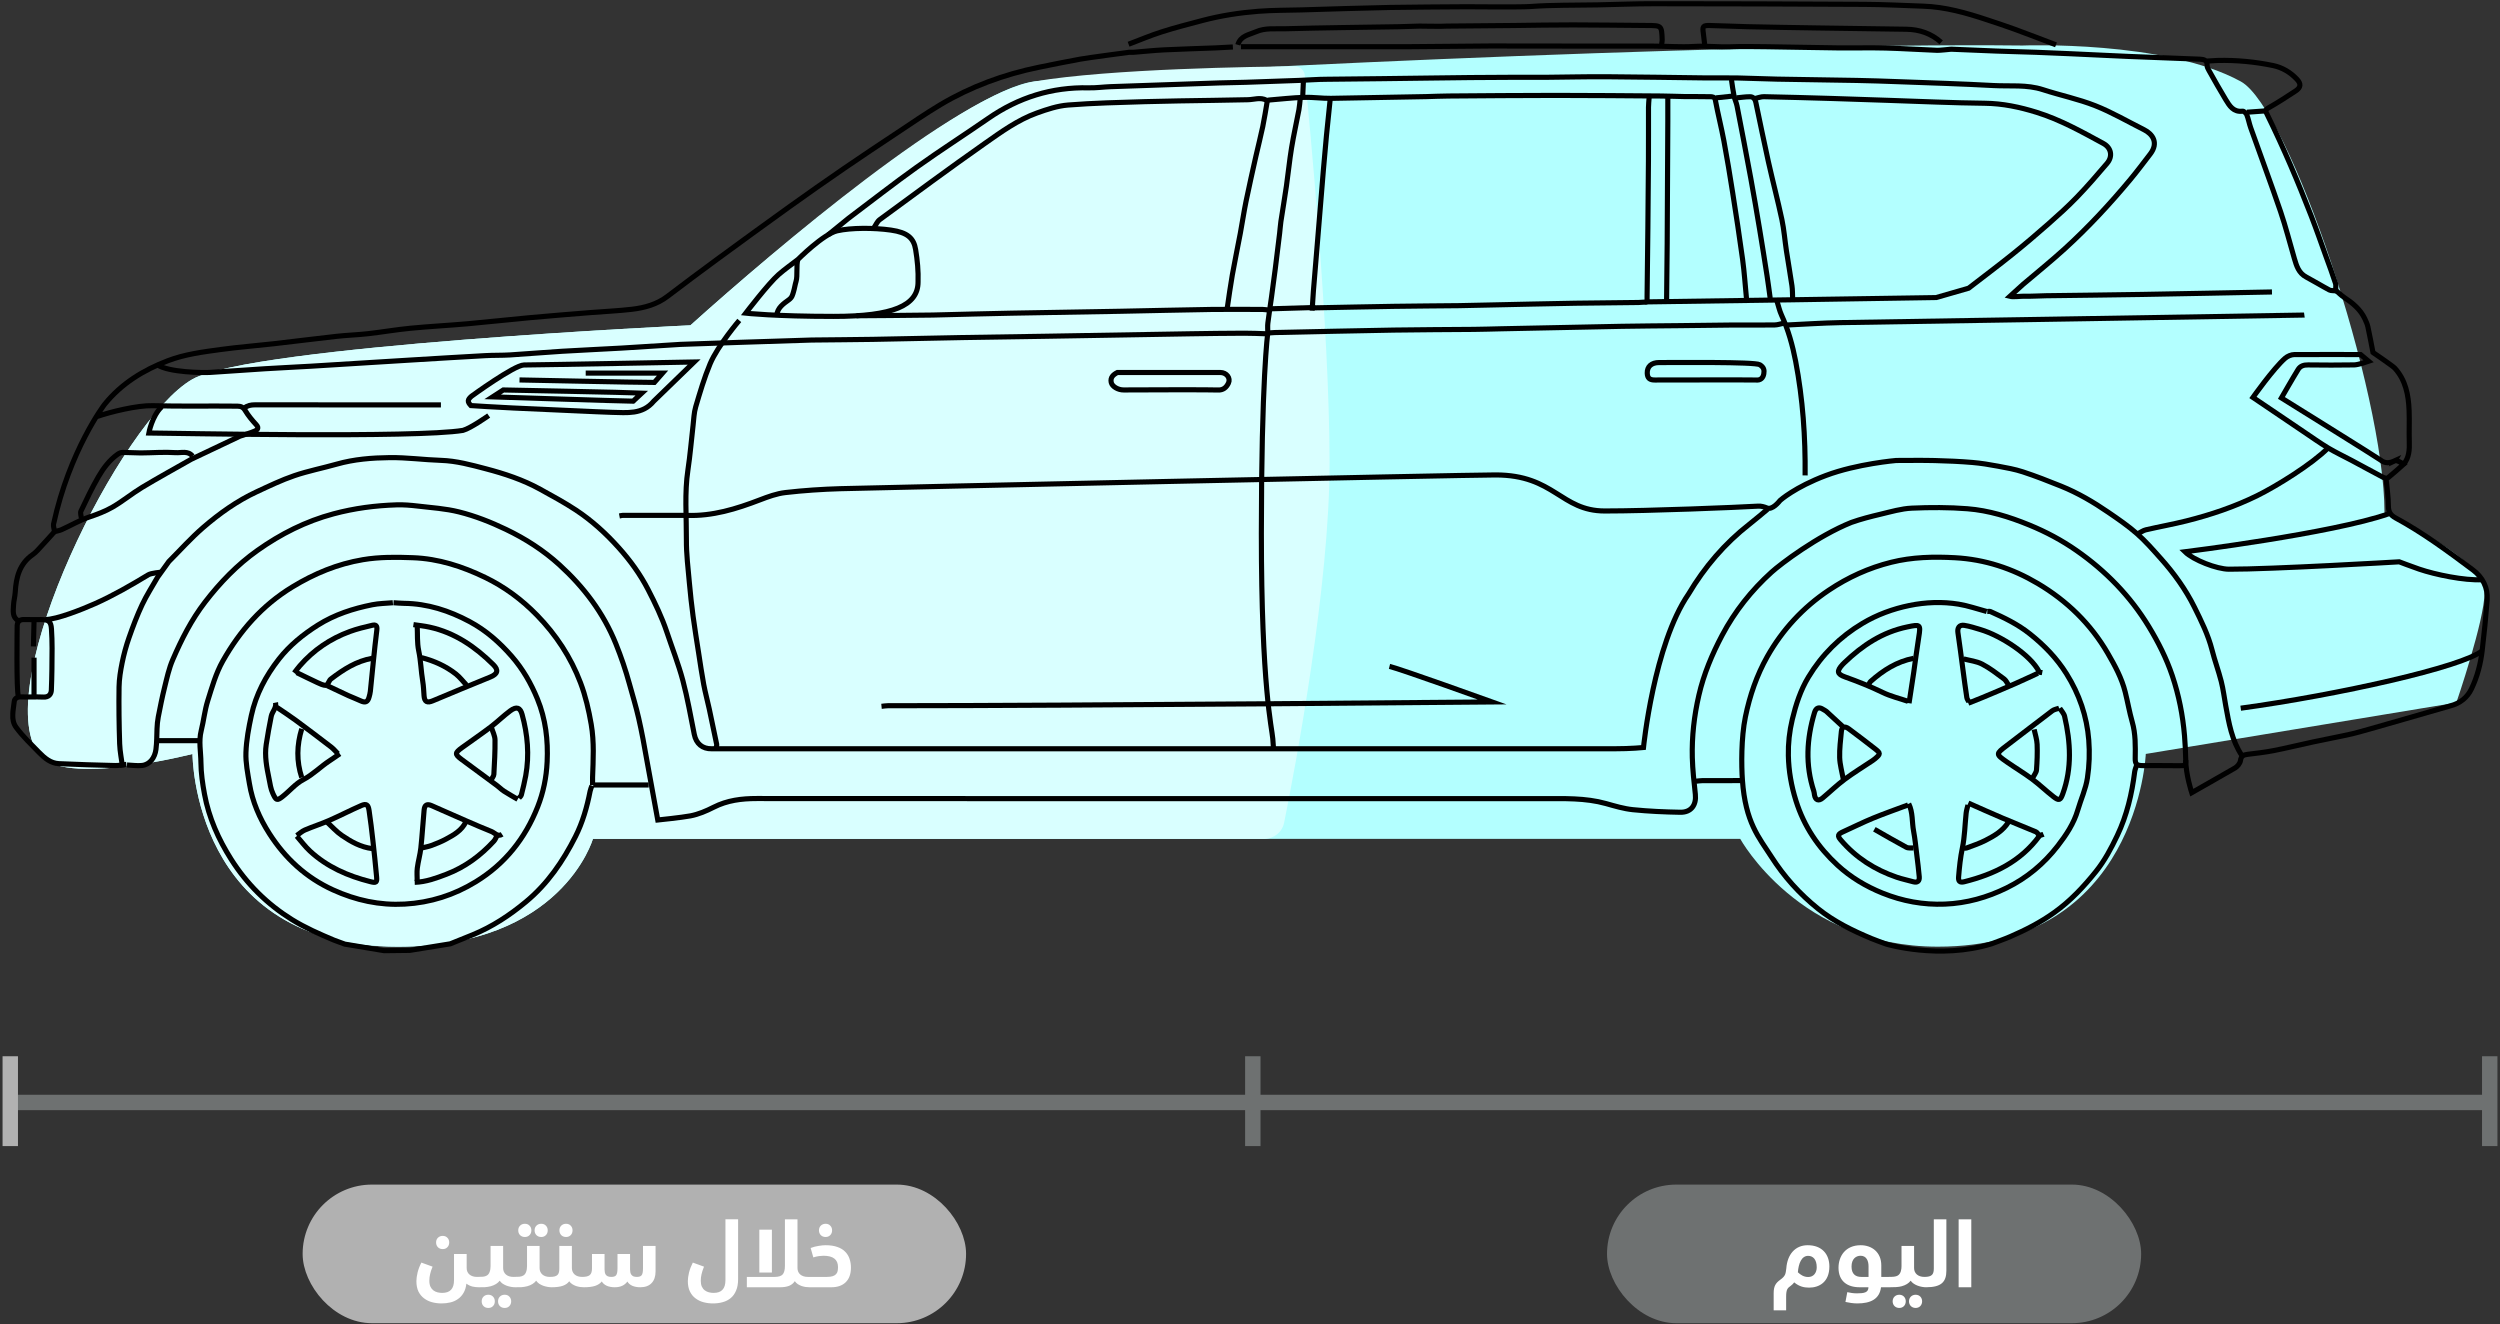 <svg width="487" height="258" viewBox="0 0 487 258" fill="none" xmlns="http://www.w3.org/2000/svg">
<rect x="0" y="0" width="487" height="258" fill="#333333" stroke="none"/>
<g clip-path="url(#clip0_1451_182160)">
<path d="M201.499 15.867C188.299 17.467 151.332 48.201 134.499 63.367C134.499 63.367 48.999 67.368 37.499 73.868C23.499 81.781 -2.001 133.412 7.499 146.868C12.12 153.412 37.499 146.868 37.499 146.868C37.499 146.868 37.499 184.412 77.499 184.412C109.499 184.412 115.499 163.412 115.499 163.412H338.999C338.999 163.412 350.499 184.412 377.499 184.412C416.499 184.412 417.999 146.868 417.999 146.868L478.499 136.867C478.499 136.867 483.999 120.867 483.999 115.367C483.999 109.867 471.499 103.367 464.499 99.867C464.499 76.367 445.999 21.065 436.499 15.867C421.743 7.794 393.999 8.867 393.999 8.867C335.166 8.201 214.699 14.267 201.499 15.867Z" fill="#B3FFFF"/>
<path d="M201.499 15.868C186.499 18.413 151.332 48.202 134.499 63.368C134.499 63.368 48.999 67.369 37.499 73.869C23.499 81.782 -2.001 133.413 7.499 146.869C12.12 153.413 37.499 146.869 37.499 146.869C37.499 146.869 37.499 184.413 77.499 184.413C109.499 184.413 115.499 163.413 115.499 163.413H246.263C248.15 163.413 249.777 162.103 250.149 160.253C252.299 149.575 259.038 114.155 259 90C258.959 63.695 255.071 23.544 254.18 14.684C254.077 13.664 253.236 12.916 252.211 12.925C244.802 12.984 216.217 13.372 201.499 15.868Z" fill="#D9FFFF"/>
<path d="M31.497 79.242C29.606 81.027 28.998 84.348 28.998 84.348C34.021 84.387 81.077 85.355 90.19 83.837C91.707 83.419 95.194 80.949 95.194 80.949" stroke="black" stroke-miterlimit="10"/>
<path d="M97.805 162.518C96.944 163.087 96.376 162.236 95.758 161.988C92.558 160.704 89.417 159.28 86.256 157.899C85.527 157.578 84.802 157.242 84.068 156.931C83.178 156.547 82.716 156.79 82.619 157.782C82.386 160.252 82.249 162.727 81.982 165.193C81.841 166.501 81.457 167.78 81.291 169.088C81.184 169.924 81.272 170.785 81.272 171.636" stroke="black" stroke-miterlimit="10"/>
<path d="M337.656 18.703C336.523 18.825 335.385 18.946 334.252 19.068" stroke="black" stroke-miterlimit="10"/>
<path d="M337.291 15.543C337.451 16.598 337.578 17.658 337.792 18.699C337.923 19.36 338.249 19.988 338.375 20.649C339.285 25.346 340.189 30.044 341.055 34.751C341.658 38.028 342.212 41.31 342.762 44.597C343.267 47.632 343.749 50.676 344.22 53.715C344.449 55.169 344.629 56.633 344.833 58.091" stroke="black" stroke-miterlimit="10"/>
<path d="M441.109 21.617C439.976 21.7 438.838 21.778 437.705 21.86" stroke="black" stroke-miterlimit="10"/>
<path d="M320.851 58.809C320.851 58.809 319.747 58.916 319.178 58.925C315.084 58.993 310.994 58.998 306.9 59.066C301.147 59.164 295.39 59.305 289.637 59.426C287.814 59.465 285.99 59.523 284.167 59.543C279.951 59.592 275.74 59.606 271.524 59.674C266.418 59.752 261.312 59.873 256.206 59.966C256.085 59.966 255.963 59.854 255.842 59.791" stroke="black" stroke-miterlimit="10"/>
<path d="M255.598 59.914C252.885 59.997 250.166 60.075 247.453 60.157" stroke="black" stroke-miterlimit="10"/>
<path d="M338.264 19.067C339.154 18.984 340.048 18.838 340.938 18.848C341.541 18.853 341.906 19.32 342.032 19.918C342.844 23.769 343.617 27.625 344.473 31.467C345.319 35.245 346.307 38.994 347.114 42.782C347.537 44.781 347.688 46.833 347.994 48.856C348.339 51.127 348.743 53.393 349.073 55.668C349.19 56.466 349.166 57.288 349.205 58.1" stroke="black" stroke-miterlimit="10"/>
<path d="M37.506 88.847C36.602 87.744 35.299 88.254 34.219 88.176C31.963 88.021 29.687 88.22 27.416 88.23C26.24 88.235 25.068 88.128 23.891 88.133C23.565 88.133 23.2 88.293 22.923 88.488C21.314 89.635 20.142 91.201 19.174 92.869C17.924 95.028 16.845 97.294 15.775 99.555C15.595 99.934 15.824 100.513 15.867 100.999" stroke="black" stroke-miterlimit="10"/>
<path d="M371.879 136.985C372.181 135.001 372.497 133.017 372.788 131.028C373.124 128.718 373.401 126.403 373.776 124.099C374.179 121.604 374.067 121.604 371.568 122.119C366.695 123.121 362.796 125.723 359.295 129.083C359.168 129.2 359.047 129.321 358.93 129.448C357.753 130.731 357.85 131.31 359.416 131.869C361.901 132.759 364.342 133.722 366.725 134.879C368.29 135.643 370.031 136.051 371.689 136.62" stroke="black" stroke-miterlimit="10"/>
<path d="M248.062 145.617C248.023 145.048 247.984 144.484 247.94 143.915C247.78 141.81 245.713 133.825 245.713 103.92C245.713 74.014 246.967 64.775 246.967 64.775C246.967 64.167 246.904 63.55 246.977 62.952C247.186 61.245 247.459 59.548 247.692 57.846C247.945 56.022 248.188 54.199 248.421 52.375C248.713 50.066 248.995 47.756 249.272 45.446C249.365 44.678 249.409 43.9 249.52 43.136C249.87 40.826 250.269 38.522 250.6 36.207C250.955 33.742 251.193 31.252 251.597 28.796C252.005 26.311 252.564 23.851 253.031 21.376C253.167 20.656 253.201 19.917 253.284 19.188" stroke="black" stroke-miterlimit="10"/>
<path d="M85.891 78.878C73.817 78.878 61.738 78.883 49.664 78.863C48.886 78.863 48.201 78.985 47.598 79.486" stroke="black" stroke-miterlimit="10"/>
<path d="M133.546 100.395C129.452 100.395 125.362 100.395 121.268 100.399C121.064 100.399 120.864 100.477 120.66 100.516" stroke="black" stroke-miterlimit="10"/>
<path d="M365.129 161.543C367.196 162.72 369.248 163.921 371.343 165.044C371.737 165.258 372.301 165.151 372.788 165.19" stroke="black" stroke-miterlimit="10"/>
<path d="M114.095 72.676C118.433 72.676 129.067 72.676 129.067 72.676L127.467 74.499C124.428 74.499 101.199 74.013 101.199 74.013" stroke="black" stroke-miterlimit="10"/>
<path d="M241.133 8.732C241.639 6.957 243.316 6.787 244.663 6.189C246.453 5.396 248.388 5.659 250.25 5.606C257.622 5.401 264.999 5.333 272.376 5.207C273.752 5.182 275.133 5.129 276.509 5.085C276.509 5.085 281.211 5.168 281.858 5.085C281.858 5.085 294.744 4.968 294.865 4.968C298.717 4.92 302.563 4.847 306.414 4.852C311.238 4.852 316.057 4.934 320.881 4.964C323.682 4.983 323.686 4.964 323.793 7.765C323.803 8.047 323.721 8.333 323.677 8.616" stroke="black" stroke-miterlimit="10"/>
<path d="M30.943 144.281H38.602" stroke="black" stroke-miterlimit="10"/>
<path d="M63.765 133.583C65.141 134.229 66.518 134.891 67.899 135.523C68.657 135.868 69.45 136.15 70.204 136.505C71.166 136.962 71.633 136.782 71.905 135.766C72.003 135.406 72.105 135.041 72.144 134.672C72.557 130.704 72.907 126.721 73.403 122.763C73.52 121.834 73.184 121.654 72.518 121.805C71.045 122.146 69.562 122.501 68.142 123.021C64.344 124.416 61.076 126.624 58.411 129.693C58.023 130.14 57.677 130.621 57.312 131.088" stroke="black" stroke-miterlimit="10"/>
<path d="M53.918 137.777C55.134 138.609 56.374 139.401 57.56 140.277C59.889 141.993 62.194 143.744 64.489 145.504C64.985 145.883 65.389 146.384 65.832 146.832" stroke="black" stroke-miterlimit="10"/>
<path d="M115.553 152.914H126.372" stroke="black" stroke-miterlimit="10"/>
<path d="M383.428 156.438C385.635 157.41 387.833 158.407 390.056 159.35C392.229 160.274 394.437 161.125 396.61 162.049C396.868 162.161 397.024 162.516 397.228 162.759" stroke="black" stroke-miterlimit="10"/>
<path d="M466.542 89.746C465.516 90.217 464.665 90.368 463.707 89.6C463.24 89.225 444.417 77.516 444.417 77.516C444.417 77.516 446.804 73.358 447.684 71.958C448.117 71.267 448.798 71.078 449.62 71.087C452.62 71.126 455.615 71.136 458.616 71.082C459.428 71.068 461.412 70.377 461.412 70.377L459.846 69.069C459.846 69.069 450.714 69.045 446.945 69.069C446.337 69.069 445.608 69.385 445.141 69.789C442.89 71.744 438.873 77.419 438.873 77.419C438.873 77.419 445.807 82.126 448.769 84.11C450.344 85.165 451.89 86.278 453.519 87.256C455.007 88.15 456.593 88.885 458.129 89.707C460.162 90.791 462.175 91.904 464.217 92.974C464.49 93.115 464.986 93.227 465.161 93.086C466.216 92.245 467.208 91.331 468.219 90.436C468.219 90.436 466.979 89.551 466.537 89.755L466.542 89.746Z" stroke="black" stroke-miterlimit="10"/>
<path d="M95.738 141.727C95.981 142.539 96.419 143.346 96.429 144.158C96.458 146.385 96.322 148.617 96.205 150.844C96.186 151.175 95.899 151.496 95.738 151.817" stroke="black" stroke-miterlimit="10"/>
<path d="M398.075 162.517C397.792 162.639 397.399 162.678 397.238 162.892C393.581 167.852 388.427 170.322 382.636 171.766C381.697 172 381.468 171.611 381.537 170.784C381.692 168.902 381.882 167.045 382.271 165.182C382.738 162.965 382.762 160.655 383.005 158.389C383.063 157.854 383.238 157.334 383.36 156.809" stroke="black" stroke-miterlimit="10"/>
<path d="M416.553 103.919C417.039 103.676 417.501 103.326 418.016 103.209C420.642 102.601 423.297 102.13 425.909 101.473C430.654 100.282 435.255 98.736 439.68 96.562C443.4 94.734 450.377 90.425 453.519 87.25" stroke="black" stroke-miterlimit="10"/>
<path d="M396.981 131.148C395.483 131.839 393.99 132.549 392.478 133.21C390.382 134.124 388.267 135.005 386.157 135.89C385.252 136.269 384.333 136.619 383.424 136.984" stroke="black" stroke-miterlimit="10"/>
<path d="M58.781 141.973C57.813 145.133 57.73 148.294 58.781 151.455" stroke="black" stroke-miterlimit="10"/>
<path d="M6.629 128.109V135.403" stroke="black" stroke-miterlimit="10"/>
<path d="M115.432 152.912C115.432 152.426 115.417 151.939 115.432 151.453C115.549 148.001 115.768 144.587 115.169 141.101C114.688 138.314 114.066 135.591 113.078 132.99C111.197 128.035 108.323 123.653 104.613 119.846C101.661 116.816 98.281 114.302 94.498 112.479C90.078 110.344 85.429 108.822 80.421 108.642C77.163 108.521 73.924 108.482 70.695 109.026C65.74 109.858 61.233 111.73 56.939 114.346C51.065 117.92 46.718 122.89 43.406 128.759C42.059 131.142 41.291 133.88 40.464 136.515C39.871 138.402 39.681 140.41 39.195 142.336C38.675 144.412 39.127 146.479 39.141 148.54C39.156 150.607 39.462 152.693 39.842 154.736C40.693 159.302 42.541 163.469 45.03 167.393C48.089 172.217 52.047 176.141 56.866 179.132C59.424 180.722 62.229 181.947 65.011 183.119C65.687 183.401 66.455 183.625 67.17 183.916L74.829 185.19C76.492 185.171 78.15 185.152 79.813 185.132L87.715 183.858C89.174 183.27 90.637 182.691 92.091 182.093C95.894 180.527 99.273 178.305 102.444 175.674C106.665 172.178 109.67 167.768 112.091 162.978C113.487 160.226 114.357 157.201 114.951 154.133C115.024 153.758 115.189 153.403 115.31 153.038" stroke="black" stroke-miterlimit="10"/>
<path d="M347.988 63.316C351.475 63.156 354.956 62.913 358.443 62.849C364.317 62.742 448.563 61.415 448.889 61.371" stroke="black" stroke-miterlimit="10"/>
<path d="M396.252 142.094C396.456 143.066 396.792 144.034 396.831 145.011C396.899 146.67 396.831 148.337 396.709 149.991C396.67 150.492 396.257 150.963 396.014 151.45" stroke="black" stroke-miterlimit="10"/>
<path d="M6.629 121.062C6.59 122.682 6.547 124.306 6.508 125.925" stroke="black" stroke-miterlimit="10"/>
<path d="M391.267 160.086C390.202 161.841 388.495 162.824 386.759 163.713C385.597 164.307 384.343 164.72 383.117 165.182C382.903 165.265 382.636 165.192 382.393 165.192" stroke="black" stroke-miterlimit="10"/>
<path d="M57.809 162.88C58.66 163.853 59.434 164.908 60.377 165.783C63.727 168.881 67.783 170.651 72.154 171.75C73.297 172.036 73.463 171.92 73.36 170.782C73.146 168.428 72.898 166.08 72.636 163.731C72.417 161.781 72.189 159.836 71.897 157.896C71.722 156.719 71.376 156.486 70.336 156.938C68.245 157.852 66.212 158.907 64.121 159.826C62.57 160.507 60.951 161.018 59.395 161.684C58.816 161.932 58.335 162.394 57.805 162.759" stroke="black" stroke-miterlimit="10"/>
<path d="M342.032 74.025C342.97 74.132 343.457 73.607 343.593 72.799C343.709 72.099 343.612 71.545 342.8 71.044C341.852 70.456 326.272 70.64 323.194 70.626C321.696 70.621 320.845 71.418 320.884 72.683C320.913 73.66 321.356 74.03 322.343 74.025C322.343 74.025 341.716 73.986 342.037 74.025H342.032Z" stroke="black" stroke-miterlimit="10"/>
<path d="M123.334 78.148L125.036 76.568C122.726 76.446 98.048 75.965 98.048 75.965L95.967 77.312C95.967 77.312 120.251 78.109 123.334 78.148Z" stroke="black" stroke-miterlimit="10"/>
<path d="M90.754 160.086C89.952 161.783 88.401 162.644 86.854 163.475C85.965 163.957 85.011 164.336 84.063 164.691C83.441 164.924 82.77 165.026 82.123 165.192" stroke="black" stroke-miterlimit="10"/>
<path d="M372.788 128.234C369.525 128.862 366.841 130.573 364.405 132.737C364.235 132.888 364.157 133.136 364.035 133.34" stroke="black" stroke-miterlimit="10"/>
<path d="M253.897 15.906C253.858 16.84 253.814 17.769 253.775 18.702" stroke="black" stroke-miterlimit="10"/>
<path d="M371.694 156.802C369.423 157.653 367.133 158.45 364.891 159.369C362.912 160.181 361.001 161.144 359.046 162.024C358.02 162.486 357.884 162.802 358.565 163.605C361.517 167.072 365.217 169.435 369.506 170.894C370.537 171.244 371.611 171.458 372.662 171.759C373.547 172.012 373.941 171.633 373.868 170.782C373.741 169.362 373.566 167.942 373.391 166.527C373.202 164.986 373.056 163.434 372.769 161.912C372.428 160.133 372.652 158.251 371.816 156.559" stroke="black" stroke-miterlimit="10"/>
<path d="M382.514 128.355C383.729 128.681 385.047 128.808 386.136 129.377C387.653 130.164 389.02 131.244 390.401 132.265C390.78 132.542 390.984 133.058 391.266 133.461" stroke="black" stroke-miterlimit="10"/>
<path d="M72.519 128.234C69.446 128.769 66.917 130.403 64.496 132.246C64.403 132.314 64.316 132.397 64.253 132.489C64.005 132.849 63.757 133.525 63.523 133.52C62.949 133.506 62.366 133.219 61.821 132.966C60.474 132.343 59.142 131.677 57.805 131.03" stroke="black" stroke-miterlimit="10"/>
<path d="M3.59 135.648C3.152 134.734 3.347 121.79 3.347 121.79C3.444 120.905 3.988 120.657 4.805 120.686C5.899 120.725 6.994 120.696 8.088 120.696C9.473 120.696 9.935 121.099 10.023 122.519C10.101 123.774 10.149 125.033 10.145 126.288C10.13 129.001 10.12 131.719 10.004 134.433C9.969 135.245 9.483 135.843 8.452 135.789C6.998 135.716 5.535 135.814 4.076 135.75C3.361 135.721 2.831 136.096 2.778 136.626C2.598 138.333 2.053 140.209 3.147 141.693C4.45 143.458 6.065 144.999 7.611 146.58C8.676 147.669 9.872 148.69 11.492 148.763C15.139 148.933 18.785 149.04 22.433 149.128C23.157 149.147 23.891 148.982 24.621 148.899" stroke="black" stroke-miterlimit="10"/>
<path d="M90.876 133.458C90.185 132.729 89.578 131.902 88.795 131.29C86.816 129.743 84.554 128.737 82.123 128.109" stroke="black" stroke-miterlimit="10"/>
<path d="M339.236 152.06C336.722 152.06 334.213 152.055 331.699 152.065C331.251 152.065 330.809 152.142 330.361 152.181" stroke="black" stroke-miterlimit="10"/>
<path d="M63.766 160.203C64.699 161.054 65.545 162.027 66.581 162.732C68.38 163.962 70.287 165.041 72.518 165.309" stroke="black" stroke-miterlimit="10"/>
<path d="M400.506 8.731C397.831 7.72 395.167 6.684 392.478 5.702C390.708 5.055 388.918 4.467 387.129 3.874C383.054 2.517 378.94 1.34 374.607 1.199C370.8 1.073 366.987 0.869 363.18 0.849C349.526 0.771 335.866 0.732 322.212 0.723C318.526 0.723 314.835 0.878 311.149 0.951C306.773 1.039 302.382 0.951 298.025 1.277C296.206 1.413 285.902 1.311 285.62 1.316C280.675 1.365 275.734 1.36 270.789 1.452C265.032 1.564 259.279 1.763 253.527 1.929C250.731 2.006 247.925 1.982 245.138 2.196C241.448 2.483 237.786 3.052 234.197 4C231.557 4.7 228.902 5.376 226.3 6.208C224.117 6.903 221.997 7.803 219.848 8.615" stroke="black" stroke-miterlimit="10"/>
<path d="M31.4 111.457C31.4 111.457 29.435 111.637 28.891 111.968C25.501 114.015 22.098 115.994 18.455 117.613C16.092 118.664 11.05 120.686 8.842 120.686" stroke="black" stroke-miterlimit="10"/>
<path d="M151.294 61.494C151.411 59.963 152.636 59.146 153.658 58.407C154.314 57.935 154.392 57.439 154.567 56.87C154.776 56.194 154.868 55.484 155.073 54.808C155.408 53.704 155.063 51.648 155.428 50.553M155.428 50.553C155.428 50.553 160.402 45.574 163.086 44.961C165.771 44.349 170.259 44.353 173.541 44.82C176.823 45.287 178 46.41 178.365 48.618C178.71 50.694 178.91 52.834 178.837 54.93C178.837 59.54 173.935 61.635 162.435 61.635C150.935 61.635 145.27 61.003 145.27 61.003C145.27 61.003 149.685 55.222 151.669 53.486C152.865 52.44 154.168 51.526 155.428 50.553Z" stroke="black" stroke-miterlimit="10"/>
<path d="M401.236 137.961C401.562 138.486 402.053 138.977 402.185 139.546C403.347 144.589 403.643 149.631 401.839 154.611C401.363 155.929 401.105 156.036 400.03 155.209C398.61 154.11 397.312 152.846 395.873 151.776C394.268 150.584 392.547 149.554 390.908 148.411C388.744 146.899 388.768 146.869 390.898 145.25C393.869 142.999 396.806 140.703 399.787 138.462C400.152 138.189 400.667 138.121 401.115 137.961" stroke="black" stroke-miterlimit="10"/>
<path d="M99.997 79.478C104.655 79.672 117.459 80.29 119.205 80.324C122.112 80.377 125.152 80.81 127.35 78.15L135.222 70.516C135.222 70.516 106.236 71.07 102.064 71.099C100.182 71.114 91.852 77.182 91.852 77.182C91.05 77.887 91.025 78.247 91.73 79.006C91.73 79.006 97.4 79.375 99.997 79.482V79.478Z" stroke="black" stroke-miterlimit="10"/>
<path d="M359.053 141.604C357.958 140.593 356.869 139.572 355.765 138.57C355.595 138.414 355.357 138.332 355.162 138.2C354.36 137.656 353.762 137.841 353.465 138.813C351.934 143.904 351.647 149.01 353.334 154.131C353.412 154.364 353.417 154.617 353.461 154.86C353.64 155.871 354.248 156.119 355.036 155.463C356.471 154.267 357.817 152.954 359.31 151.84C361.066 150.532 362.943 149.389 364.766 148.169C364.936 148.057 365.097 147.936 365.253 147.804C366.351 146.866 366.371 146.744 365.253 145.864C363.57 144.546 361.863 143.253 360.147 141.974C359.354 141.381 358.785 141.57 358.702 142.455C358.542 144.152 358.318 145.864 358.367 147.561C358.406 148.947 358.814 150.318 359.057 151.694" stroke="black" stroke-miterlimit="10"/>
<path d="M144.009 62.422C144.009 62.422 139.827 67.314 138.33 70.873C137.192 73.582 136.36 76.431 135.524 79.252C135.179 80.414 135.154 81.673 135.008 82.889C134.673 85.763 134.444 88.656 134.012 91.515C133.326 96.047 133.734 100.594 133.71 105.136C133.691 107.932 134.041 110.733 134.289 113.524C134.483 115.717 134.726 117.905 135.018 120.088C135.339 122.486 135.733 124.873 136.103 127.261C136.419 129.289 136.706 131.321 137.085 133.339C137.386 134.934 137.819 136.5 138.159 138.085C138.66 140.39 139.142 142.705 139.613 145.014C139.652 145.199 139.54 145.418 139.502 145.622" stroke="black" stroke-miterlimit="10"/>
<path d="M425.783 148.049C425.783 150.835 426.95 154.414 426.95 154.414C426.95 154.414 433.52 150.689 435.382 149.6C435.864 149.318 436.364 148.691 436.442 148.166C436.573 147.237 437.055 147.042 437.828 146.945C439.535 146.736 441.247 146.541 442.934 146.211C445.501 145.705 448.04 145.078 450.597 144.528C453.146 143.984 455.713 143.512 458.251 142.933C460.294 142.467 476.224 137.789 477.347 137.497C479.239 137.001 480.634 135.878 481.446 134.181C482.57 131.851 483.216 129.342 483.523 126.775C483.917 123.502 484.242 120.215 484.495 116.928C484.685 114.462 483.591 112.415 481.694 111C476.846 107.382 471.984 103.774 466.639 100.881C465.716 100.38 465.258 99.733 465.258 98.571C465.258 96.83 464.976 95.085 464.816 93.344" stroke="black" stroke-miterlimit="10"/>
<path d="M347.503 62.953C346.895 63.075 346.287 63.294 345.68 63.303C342.723 63.342 339.762 63.303 336.805 63.323C333.523 63.347 330.241 63.401 326.958 63.439C323.272 63.483 319.582 63.498 315.896 63.566C308.077 63.712 300.253 63.887 292.433 64.047C290.649 64.086 288.869 64.149 287.084 64.164C281.896 64.213 276.712 64.213 271.524 64.3C263.782 64.427 256.046 64.616 248.305 64.781C247.818 64.791 247.332 64.859 246.846 64.898" stroke="black" stroke-miterlimit="10"/>
<path d="M24.742 149.019C25.715 149.058 26.702 149.218 27.655 149.116C29.23 148.946 30.174 147.56 30.378 145.989C30.553 144.642 30.538 143.31 30.587 141.973C30.616 141.2 30.684 140.422 30.83 139.663C31.205 137.752 31.579 135.841 32.051 133.949C32.508 132.111 32.907 130.22 33.656 128.494C35.357 124.55 37.298 120.723 39.938 117.29C42.885 113.463 46.216 110.011 50.164 107.214C54.687 104.01 59.554 101.545 64.971 100.096C69.027 99.011 73.106 98.476 77.264 98.345C78.64 98.301 80.026 98.423 81.397 98.583C84.077 98.899 86.805 99.07 89.406 99.721C92.562 100.509 95.596 101.705 98.567 103.13C102.38 104.958 105.876 107.21 108.969 110.02C113.719 114.343 117.542 119.376 119.973 125.415C121.004 127.973 121.884 130.56 122.608 133.21C123.221 135.437 123.902 137.65 124.412 139.901C125.025 142.595 125.526 145.318 125.998 148.046C126.285 149.695 128.132 159.736 128.132 159.736C128.132 159.736 132.82 159.255 134.512 158.929C136.063 158.628 137.585 157.981 139.005 157.256C141.67 155.9 144.456 155.554 147.408 155.554C198.427 155.588 249.442 155.579 300.461 155.579C304.618 155.579 308.786 155.399 312.866 156.541C314.587 157.023 316.328 157.548 318.093 157.728C321.156 158.039 324.249 158.175 327.327 158.229C329.428 158.263 330.478 156.823 330.254 154.733C329.997 152.345 329.72 149.957 329.661 147.56C329.559 143.48 330.016 139.454 330.935 135.457C331.888 131.314 333.503 127.463 335.477 123.738C337.947 119.079 341.186 115 345.086 111.469C346.87 109.85 354.023 104.428 360.646 101.768C362.504 101.107 364.429 100.621 366.35 100.164C368.358 99.687 370.386 99.079 372.428 98.987C376.027 98.826 379.654 98.822 383.243 99.103C387.42 99.434 391.398 100.674 395.307 102.274C398.575 103.611 401.643 105.25 404.493 107.239C410.182 111.202 414.977 116.113 418.585 122.055C420.418 125.075 422.018 128.226 423.161 131.625C424.444 135.442 425.208 139.323 425.543 143.31C425.675 144.886 425.748 146.471 425.782 148.051C425.806 149.116 425.582 149.184 424.454 149.16C422.106 149.111 419.752 149.155 417.403 149.14C416.188 149.136 415.92 148.829 415.94 147.687C415.979 145.318 416.022 142.96 415.356 140.631C414.812 138.715 414.476 136.741 413.99 134.805C413.314 132.092 411.986 129.661 410.596 127.263C407.26 121.516 402.64 117.037 396.965 113.672C392.001 110.73 386.637 108.96 380.812 108.644C376.63 108.42 372.487 108.513 368.417 109.529C364.045 110.618 360.004 112.456 356.25 114.97C351.222 118.335 347.215 122.673 344.269 127.895C342.217 131.538 340.86 135.476 340.004 139.644C339.163 143.753 339.224 149.14 339.421 151.941C340.004 160.244 342.664 163.153 345.061 166.894C347.541 170.77 350.546 174.125 354.155 177.018C357.315 179.547 360.85 181.273 364.522 182.81C365.48 183.208 366.467 183.544 367.439 183.909C367.439 183.909 377.768 187.011 387.984 183.845C389.2 183.379 390.435 182.956 391.626 182.44C394.622 181.147 397.491 179.673 400.175 177.752C403.316 175.506 405.888 172.754 408.271 169.792C409.988 167.658 411.262 165.246 412.443 162.766C414.32 158.817 415.293 154.655 415.833 150.356C415.886 149.943 416.066 149.544 416.188 149.14" stroke="black" stroke-miterlimit="10"/>
<path d="M346.166 58.699C346.448 59.589 346.647 60.523 347.032 61.364C348.354 64.248 349.195 67.287 349.789 70.37C351.194 77.712 351.709 85.142 351.637 92.612" stroke="black" stroke-miterlimit="10"/>
<path d="M237.728 72.562C238.929 72.562 239.76 73.652 239.303 74.624C238.9 75.48 238.277 76.025 237.241 75.971C235.987 75.903 223.748 75.927 218.885 75.962C217.81 75.971 216.648 75.315 216.468 74.503C216.249 73.52 216.872 72.966 217.669 72.562C217.669 72.562 233.434 72.562 237.728 72.562Z" stroke="black" stroke-miterlimit="10"/>
<path d="M483.522 126.773C479.802 129.9 455.46 135.366 436.49 137.958" stroke="black" stroke-miterlimit="10"/>
<path d="M483.511 112.928C480.044 113.113 474.428 111.946 471.252 110.866C469.993 110.439 467.367 109.442 467.367 109.442C467.367 109.442 442.286 110.915 434.179 110.881C431.85 110.871 427.265 109.092 425.631 107.487C425.631 107.487 454.326 103.918 465.301 100.086" stroke="black" stroke-miterlimit="10"/>
<path d="M53.675 136.867C53.885 137.913 53.019 138.627 52.834 139.542C52.474 141.355 52.139 143.179 51.862 145.012C51.516 147.283 51.959 149.486 52.411 151.708C52.615 152.705 52.727 153.682 53.175 154.621C53.782 155.905 53.933 156.036 55.003 155.204C56.389 154.13 57.546 152.676 59.063 151.883C60.999 150.872 62.467 149.321 64.252 148.163C64.913 147.735 65.55 147.273 66.197 146.831" stroke="black" stroke-miterlimit="10"/>
<path d="M10.519 103.68C9.751 104.531 8.993 105.391 8.205 106.228C7.616 106.855 7.067 107.55 6.372 108.037C3.799 109.826 3.138 112.457 2.968 115.35C2.919 116.206 2.671 117.052 2.632 117.903C2.584 119.012 2.345 120.223 3.59 120.942" stroke="black" stroke-miterlimit="10"/>
<path d="M246.724 65.019C245.265 64.98 243.806 64.897 242.347 64.907C238.822 64.922 235.296 64.965 231.771 65.024C222.371 65.179 212.967 65.35 203.567 65.505C198.257 65.593 192.952 65.656 187.642 65.753C181.768 65.86 175.889 66.006 170.015 66.108C166.042 66.176 162.074 66.186 158.101 66.239C156.399 66.259 132.572 67.085 132.572 67.085C128.721 67.329 124.875 67.586 121.023 67.81C117.177 68.034 113.321 68.194 109.475 68.428C106.11 68.632 102.75 68.928 99.385 69.138C97.765 69.24 96.141 69.186 94.522 69.279C89.737 69.541 84.957 69.838 80.177 70.125C77.541 70.28 74.911 70.446 72.275 70.611C68.385 70.854 64.495 71.107 60.605 71.335C57.609 71.515 54.604 71.642 51.609 71.832C48.039 72.055 44.475 72.328 40.911 72.546C39.535 72.634 32.887 72.546 30.699 71.088" stroke="black" stroke-miterlimit="10"/>
<path d="M397.832 131.027C397.628 130.989 397.297 131.008 397.244 130.896C395.605 127.59 389.726 123.806 385.797 122.644C384.752 122.333 383.706 121.983 382.631 121.818C381.674 121.672 381.265 122.314 381.406 123.252C381.771 125.679 382.067 128.115 382.393 130.546C382.631 132.331 382.865 134.115 383.137 135.895C383.181 136.192 383.409 136.464 383.551 136.746" stroke="black" stroke-miterlimit="10"/>
<path d="M81.271 121.914C81.354 123.533 81.233 125.201 81.563 126.767C81.986 128.746 82.015 130.759 82.351 132.738C82.507 133.657 82.531 134.601 82.604 135.534C82.701 136.735 83.202 136.983 84.311 136.517C88.026 134.951 91.755 133.414 95.495 131.892C96.929 131.309 97.187 130.55 96.088 129.466C92.577 125.994 88.614 123.251 83.698 122.172C82.657 121.943 81.592 121.836 80.537 121.676" stroke="black" stroke-miterlimit="10"/>
<path d="M436.733 147.198C434.759 144.256 434.185 140.857 433.572 137.472C433.285 135.892 433.091 134.287 432.697 132.736C432.177 130.689 431.433 128.695 430.912 126.648C430.163 123.687 428.816 120.978 427.474 118.275C425.753 114.803 423.497 111.676 420.919 108.792C419.431 107.124 417.953 105.422 416.28 103.954C414.544 102.427 412.619 101.109 410.708 99.801C407.8 97.803 404.756 96.018 401.474 94.695C399.023 93.708 396.562 92.741 394.053 91.919C392.482 91.403 390.829 91.112 389.195 90.81C387.547 90.504 385.884 90.227 384.211 90.086C381.785 89.886 379.353 89.774 376.917 89.716C374.408 89.653 371.894 89.701 369.38 89.701C369.38 89.701 361.775 90.338 355.701 92.619C349.628 94.9 346.768 97.482 346.768 97.482C346.564 97.725 345.261 99.388 344.211 98.955C343.681 98.736 343.073 98.561 342.518 98.595C338.424 98.838 321.191 99.539 312.613 99.539C304.035 99.539 302.824 92.517 291.339 92.517C285.26 92.517 169.529 95.021 163.694 95.196C160.124 95.303 156.545 95.541 153 95.95C151.303 96.144 149.631 96.762 148.016 97.38C143.426 99.145 138.782 100.584 133.783 100.399" stroke="black" stroke-miterlimit="10"/>
<path d="M259.123 19.312C258.88 21.661 258.622 24.01 258.399 26.363C258.18 28.629 257.98 30.9 257.791 33.171C257.416 37.63 257.061 42.084 256.692 46.544C256.41 49.947 256.118 53.351 255.846 56.755C255.744 58.01 255.68 59.269 255.598 60.524" stroke="black" stroke-miterlimit="10"/>
<path d="M96.832 162.758C96.628 163.123 96.487 163.546 96.214 163.842C93.618 166.672 90.598 168.909 86.985 170.295C84.982 171.063 82.969 171.812 80.785 171.875" stroke="black" stroke-miterlimit="10"/>
<path d="M468.219 90.424C469.303 89.189 469.381 87.599 469.328 86.048C469.26 84.025 469.376 81.993 469.294 79.97C469.177 76.955 468.632 74.052 466.503 71.713C466.118 71.29 462.257 68.664 462.257 68.664C461.932 67.001 461.63 65.338 461.27 63.685C461.154 63.14 460.91 62.615 460.672 62.104C459.811 60.271 458.319 59.046 456.675 57.956C456.101 57.577 455.615 57.076 455.09 56.629" stroke="black" stroke-miterlimit="10"/>
<path d="M246.847 19.797C246.565 21.416 246.322 23.045 245.986 24.66C245.587 26.575 245.091 28.467 244.663 30.378C244.002 33.335 243.331 36.286 242.723 39.252C242.305 41.309 241.999 43.386 241.614 45.447C241.104 48.166 240.53 50.874 240.049 53.597C239.669 55.737 239.387 57.891 239.066 60.04" stroke="black" stroke-miterlimit="10"/>
<path d="M171.717 137.593C172.12 137.554 172.529 137.476 172.932 137.476C210.215 137.471 290.672 136.742 290.672 136.742C290.672 136.742 272.982 130.381 270.672 129.812" stroke="black" stroke-miterlimit="10"/>
<path d="M340.208 58.09C339.965 55.576 339.8 53.057 339.46 50.553C338.871 46.211 338.205 41.873 337.524 37.545C336.994 34.176 336.445 30.811 335.817 27.456C335.321 24.81 334.655 22.194 334.159 19.544C334.023 18.829 333.556 18.853 333.158 18.839C331.538 18.79 329.914 18.839 328.295 18.814C326.753 18.795 325.217 18.712 323.675 18.703C316.785 18.654 309.899 18.586 303.009 18.586C296.08 18.586 289.15 18.654 282.221 18.703C280.762 18.712 279.303 18.78 277.845 18.819C277.845 18.819 260.991 19.14 259.245 19.16C257.504 19.179 255.758 18.912 254.017 18.965C251.747 19.038 249.476 19.301 247.21 19.485C247.049 19.5 246.845 19.597 246.728 19.534C245.522 18.883 244.292 19.408 243.076 19.427C240.849 19.461 238.617 19.505 236.39 19.549C231.931 19.631 227.472 19.666 223.018 19.802C218.034 19.952 213.04 20.069 208.07 20.458C206.013 20.619 203.961 21.304 201.997 22.009C198.247 23.361 195.019 25.71 191.799 27.971C184.914 32.804 178.15 37.813 171.367 42.788C170.88 43.147 170.623 43.818 170.258 44.343" stroke="black" stroke-miterlimit="10"/>
<path d="M76.53 117.414C75.193 117.536 73.832 117.54 72.524 117.803C68.789 118.552 65.205 119.704 61.928 121.766C59.035 123.59 56.409 125.729 54.327 128.389C51.784 131.637 49.844 135.284 48.964 139.364C48.448 141.742 47.996 144.173 47.909 146.595C47.836 148.608 48.259 150.655 48.59 152.668C49.168 156.184 50.564 159.403 52.475 162.389C55.558 167.208 59.608 170.947 64.86 173.345C69.314 175.377 73.958 176.389 78.845 176.116C83.82 175.839 88.449 174.366 92.704 171.754C98.383 168.268 102.303 163.332 104.739 157.166C105.852 154.351 106.436 151.448 106.582 148.414C106.786 144.183 106.29 140.05 104.69 136.155C103.46 133.155 101.86 130.339 99.672 127.835C97.289 125.112 94.639 122.778 91.473 121.085C87.505 118.96 83.29 117.584 78.719 117.531C78.028 117.521 77.343 117.453 76.652 117.414" stroke="black" stroke-miterlimit="10"/>
<path d="M100.844 155.707C99.954 155.182 99.045 154.676 98.174 154.117C97.693 153.806 97.289 153.378 96.827 153.038C94.522 151.331 92.203 149.639 89.903 147.927C88.566 146.93 88.585 146.663 90.025 145.622C91.882 144.28 93.778 142.982 95.607 141.596C96.91 140.604 98.082 139.437 99.4 138.464C100.64 137.55 101.34 137.837 101.705 139.174C102.789 143.098 103.134 147.066 102.415 151.088C102.186 152.352 101.875 153.606 101.559 154.856C101.5 155.085 101.248 155.265 101.087 155.469" stroke="black" stroke-miterlimit="10"/>
<path d="M324.891 19.066C324.891 20.608 324.895 22.145 324.891 23.686C324.852 31.588 324.818 39.49 324.769 47.392C324.745 51.121 324.691 54.846 324.652 58.576" stroke="black" stroke-miterlimit="10"/>
<path d="M378.138 8.244C376.198 6.513 373.898 5.735 371.33 5.696C365.617 5.604 359.903 5.536 354.189 5.448C349.57 5.375 344.95 5.303 340.331 5.2C337.938 5.147 335.551 5.02 333.158 4.972C331.699 4.943 331.612 5.093 331.816 6.543C331.913 7.228 331.981 7.919 332.064 8.609" stroke="black" stroke-miterlimit="10"/>
<path d="M18.743 81.188C21.582 80.206 26.771 78.946 29.732 79.029C35.247 79.185 40.756 79.053 46.265 79.121C46.917 79.131 47.369 79.301 47.758 79.953C48.361 80.96 49.13 81.883 49.932 82.754C50.52 83.391 50.092 83.77 49.66 83.96C48.726 84.373 47.724 84.636 46.752 84.962L37.27 89.459C34.07 91.283 30.831 93.048 27.68 94.949C25.711 96.136 23.921 97.629 21.933 98.781C20.498 99.613 18.903 100.206 17.328 100.736C15.451 101.368 13.773 102.384 11.983 103.182C11.565 103.367 11.098 103.435 10.651 103.556C10.569 103.07 10.359 102.564 10.428 102.102C13.564 87.728 20.27 78.898 20.381 78.762C23.639 74.721 27.914 72.105 32.669 70.281C35.971 69.012 39.501 68.56 42.993 68.083C46.421 67.616 49.883 67.354 53.321 66.96C57.416 66.498 61.505 65.968 65.599 65.516C67.617 65.292 69.655 65.234 71.673 65.005C74.435 64.694 77.177 64.212 79.944 63.945C83.664 63.585 87.404 63.395 91.124 63.065C95.218 62.7 99.308 62.238 103.402 61.864C107.287 61.509 111.182 61.202 115.072 60.886C117.747 60.672 120.431 60.561 123.091 60.249C125.576 59.958 127.968 59.301 130.03 57.73C133.21 55.309 136.41 52.916 139.634 50.553C144.36 47.086 149.096 43.638 153.857 40.22C157.358 37.711 160.884 35.241 164.433 32.804C167.852 30.456 171.309 28.165 174.762 25.87C177.543 24.027 180.295 22.126 183.159 20.414C189.121 16.86 195.564 14.501 202.357 13.106C205.027 12.556 207.701 12.026 210.381 11.53C211.966 11.238 219.985 10.183 219.985 10.183C220.267 10.183 220.553 10.203 220.836 10.183C222.819 10.028 224.803 9.809 226.792 9.712C230.113 9.546 233.44 9.464 236.761 9.332C237.894 9.289 239.032 9.216 240.165 9.152" stroke="black" stroke-miterlimit="10"/>
<path d="M241.74 9.098H274.199C274.524 9.098 289.638 8.952 290.367 8.957C300.861 8.986 311.359 8.972 321.853 8.981C324.566 8.981 327.294 9.215 329.993 9.05C332.356 8.904 334.695 9.2 337.049 9.118C339.397 9.03 341.751 9.074 344.1 9.103C348.802 9.166 353.499 9.278 358.201 9.332C361.241 9.366 364.28 9.273 367.319 9.356C370.684 9.443 374.044 9.682 377.409 9.803C377.808 9.818 380.083 9.584 380.083 9.584C383.001 9.706 385.919 9.837 388.836 9.944C391.428 10.041 394.025 10.119 396.617 10.187C397.832 10.217 408.204 10.678 410.232 10.79C413.189 10.951 416.15 11.048 419.106 11.165C422.267 11.291 425.428 11.403 428.589 11.534C429.342 11.568 429.994 11.734 429.945 12.745C429.931 13.061 430.125 13.416 430.295 13.713C431.375 15.624 432.44 17.549 433.583 19.422C434.317 20.623 435.071 21.882 436.855 21.659C437.103 21.629 437.555 22.052 437.677 22.359C437.998 23.18 438.144 24.066 438.44 24.897C440.371 30.334 442.384 35.741 444.246 41.197C445.272 44.212 446.05 47.309 446.945 50.368C447.363 51.788 447.782 53.188 449.25 53.966C450.772 54.773 452.241 55.683 453.763 56.49C454.098 56.665 454.565 56.592 454.969 56.631C454.969 56.145 455.09 55.619 454.949 55.177C454.395 53.46 453.763 51.763 453.145 50.066C452.177 47.392 451.249 44.698 450.218 42.048C448.929 38.746 447.611 35.454 446.201 32.201C444.772 28.889 443.269 25.602 441.679 22.368C441.329 21.659 441.149 21.44 441.946 20.987C443.736 19.976 445.467 18.853 447.183 17.72C448.229 17.029 448.282 16.324 447.431 15.425C446.162 14.078 444.592 13.144 442.812 12.774C439.252 12.035 435.639 11.69 431.997 11.777C431.307 11.797 430.621 11.855 429.931 11.894" stroke="black" stroke-miterlimit="10"/>
<path d="M247.089 60.398C246.724 60.36 246.359 60.282 245.995 60.282C242.63 60.272 239.269 60.233 235.904 60.282C229.987 60.369 224.074 60.525 218.156 60.637C211.105 60.768 204.054 60.87 197.003 61.006C191.897 61.108 186.791 61.24 181.686 61.371C179.376 61.429 166.85 61.507 166.85 61.507" stroke="black" stroke-miterlimit="10"/>
<path d="M23.892 149.508C23.688 147.967 23.362 146.435 23.308 144.889C23.187 141.203 23.138 137.512 23.192 133.826C23.216 132.241 23.478 130.646 23.794 129.09C24.13 127.446 24.573 125.812 25.127 124.232C25.89 122.054 26.707 119.88 27.689 117.794C28.56 115.946 29.683 114.215 30.7 112.43L32.888 109.391C35.115 107.164 37.225 104.791 39.603 102.739C42.778 100.001 46.202 97.56 50.033 95.785C52.436 94.672 54.838 93.51 57.337 92.659C60.026 91.74 62.847 91.195 65.584 90.417C68.969 89.454 72.45 89.182 75.922 89.143C79.244 89.104 82.565 89.571 85.891 89.678C88.901 89.775 91.77 90.563 94.634 91.317C98.286 92.275 101.884 93.461 105.215 95.299C107.549 96.588 109.908 97.862 112.135 99.325C115.271 101.387 118.038 103.906 120.547 106.712C122.779 109.201 124.724 111.886 126.256 114.862C127.642 117.546 128.945 120.259 129.903 123.128C130.948 126.269 132.169 129.367 133.02 132.562C133.939 136.014 134.537 139.559 135.247 143.065C135.612 144.874 136.837 145.905 138.656 145.861C139.424 145.842 140.197 145.861 140.966 145.861H314.442C317.724 145.861 320.15 145.618 320.15 145.618C320.15 145.618 322.159 125.569 328.927 115.722C332.049 110.466 335.969 105.866 340.817 102.087C342.018 101.149 343.17 100.147 344.347 99.175" stroke="black" stroke-miterlimit="10"/>
<path d="M321.244 19.065C321.205 19.673 321.132 20.28 321.127 20.888C321.117 24.375 321.142 27.857 321.117 31.343C321.049 40.178 320.976 49.009 320.85 57.845C320.84 58.627 320.85 58.807 320.85 58.807C320.85 58.807 376.965 58.005 377.165 57.966L383.486 56.143C386.321 53.955 389.19 51.805 391.986 49.563C394.383 47.638 396.727 45.644 399.037 43.607C400.948 41.919 402.849 40.208 404.619 38.37C406.652 36.264 408.563 34.042 410.459 31.815C411.597 30.477 411.286 28.795 409.735 27.949C405.524 25.663 401.327 23.31 396.727 21.88C393.455 20.864 390.133 20.154 386.647 20.115C380.364 20.047 374.087 19.75 367.804 19.546C364.196 19.43 360.593 19.293 356.985 19.186C352.526 19.055 348.071 18.924 343.612 18.836C343.048 18.826 342.479 19.06 341.91 19.181" stroke="black" stroke-miterlimit="10"/>
<path d="M161.326 45.744C161.973 45.258 164.633 43.021 165.28 42.53C169.695 39.209 174.052 35.795 178.55 32.586C183.13 29.313 187.881 26.279 192.506 23.07C198.404 18.98 204.896 16.943 212.083 17.108C213.498 17.142 214.918 16.938 216.338 16.884C223.389 16.631 230.439 16.388 237.49 16.155C239.231 16.097 240.977 16.087 242.718 16.029C246.16 15.917 249.608 15.795 253.051 15.664C254.874 15.596 256.698 15.44 258.521 15.44C260.466 15.44 277.612 15.221 278.701 15.202C283.885 15.11 289.074 15.09 294.262 15.061C296.654 15.046 299.042 15.071 301.434 15.056C305.242 15.027 309.054 14.925 312.862 14.949C319.344 14.988 325.831 15.105 332.312 15.178C334.34 15.202 336.363 15.148 338.391 15.187C340.983 15.236 343.579 15.367 346.171 15.416C351.36 15.513 356.543 15.571 361.732 15.669C364.406 15.722 367.081 15.81 369.755 15.912C375.955 16.145 382.16 16.325 388.355 16.666C391.559 16.841 394.808 16.437 397.968 17.468C401.343 18.567 404.859 19.291 408.151 20.59C411.423 21.883 414.497 23.687 417.657 25.268C419.277 26.075 420.575 27.782 418.868 30.004C417.584 31.677 416.32 33.364 414.973 34.983C411.005 39.749 406.789 44.29 402.204 48.468C399.568 50.865 396.792 53.106 394.073 55.411C393.621 55.795 391.52 57.726 391.52 57.726C392.128 57.886 393.704 57.687 394.316 57.702C395.732 57.741 397.151 57.629 398.571 57.609C404.81 57.522 411.054 57.463 417.293 57.356C425.72 57.215 434.152 57.035 442.579 56.875" stroke="black" stroke-miterlimit="10"/>
<path d="M387.012 119.117C385.188 118.63 383.389 117.993 381.537 117.692C378.342 117.172 375.093 117.303 371.947 117.95C368.748 118.606 365.66 119.734 362.82 121.426C358.434 124.038 354.899 127.553 352.278 131.901C350.756 134.424 349.842 137.225 349.141 140.133C348.577 142.487 348.324 144.826 348.373 147.199C348.436 150.184 348.942 153.073 349.851 155.976C351.417 160.984 354.203 165.098 357.977 168.565C360.515 170.895 363.457 172.66 366.691 173.968C370.615 175.553 374.651 176.287 378.857 176.122C383.093 175.957 387.095 174.833 390.892 172.966C394.841 171.026 398.152 168.254 400.832 164.802C402.475 162.681 403.988 160.425 404.761 157.775C405.369 155.694 406.307 153.681 406.628 151.561C407.002 149.134 407.085 146.61 406.891 144.16C406.526 139.535 405.038 135.222 402.563 131.269C400.661 128.225 398.216 125.701 395.405 123.469C393.061 121.602 390.421 120.332 387.727 119.126C387.557 119.049 387.328 119.117 387.124 119.117" stroke="black" stroke-miterlimit="10"/>
</g>
<rect x="59.453" y="231.258" width="128.238" height="26" rx="13" fill="#B1B1B1"/>
<path d="M90.908 247.014C90.908 247.542 91.088 247.962 91.448 248.274C91.82 248.586 92.312 248.742 92.924 248.742C93.104 248.742 93.236 248.82 93.32 248.976C93.404 249.132 93.446 249.384 93.446 249.732C93.446 250.152 93.434 250.428 93.41 250.56C93.386 250.692 93.332 250.758 93.248 250.758C92.84 250.758 92.426 250.71 92.006 250.614C91.598 250.506 91.214 250.32 90.854 250.056C90.77 250.776 90.584 251.376 90.296 251.856C90.008 252.348 89.648 252.744 89.216 253.044C88.784 253.356 88.292 253.578 87.74 253.71C87.2 253.842 86.624 253.908 86.012 253.908C85.376 253.908 84.764 253.83 84.176 253.674C83.588 253.518 83.066 253.266 82.61 252.918C82.154 252.582 81.788 252.138 81.512 251.586C81.248 251.034 81.116 250.356 81.116 249.552C81.116 249.084 81.194 248.52 81.35 247.86C81.518 247.2 81.764 246.564 82.088 245.952L84.266 246.744C84.146 247.044 84.044 247.314 83.96 247.554C83.888 247.794 83.828 248.022 83.78 248.238C83.732 248.442 83.696 248.646 83.672 248.85C83.648 249.054 83.636 249.264 83.636 249.48C83.636 249.948 83.708 250.338 83.852 250.65C83.996 250.95 84.188 251.19 84.428 251.37C84.668 251.55 84.938 251.676 85.238 251.748C85.538 251.82 85.838 251.856 86.138 251.856C86.918 251.856 87.494 251.652 87.866 251.244C88.25 250.848 88.442 250.218 88.442 249.354V244.278H90.908V247.014ZM84.95 242.028C84.95 241.656 85.07 241.35 85.31 241.11C85.562 240.87 85.874 240.75 86.246 240.75C86.618 240.75 86.918 240.87 87.146 241.11C87.386 241.35 87.506 241.656 87.506 242.028C87.506 242.412 87.386 242.724 87.146 242.964C86.918 243.204 86.618 243.324 86.246 243.324C85.862 243.324 85.55 243.204 85.31 242.964C85.07 242.712 84.95 242.4 84.95 242.028ZM97.344 249.48C96.96 249.984 96.378 250.344 95.598 250.56C95.214 250.656 94.842 250.716 94.482 250.74C94.134 250.752 93.72 250.758 93.24 250.758C92.94 250.758 92.712 250.68 92.556 250.524C92.388 250.356 92.304 250.116 92.304 249.804C92.304 249.456 92.358 249.192 92.466 249.012C92.574 248.832 92.724 248.742 92.916 248.742C93.408 248.742 93.792 248.73 94.068 248.706C94.356 248.682 94.614 248.604 94.842 248.472C94.986 248.388 95.106 248.274 95.202 248.13C95.298 247.986 95.37 247.83 95.418 247.662C95.478 247.494 95.514 247.32 95.526 247.14C95.55 246.96 95.562 246.792 95.562 246.636V242.712H98.01V247.014C98.01 247.53 98.19 247.95 98.55 248.274C98.91 248.586 99.402 248.742 100.026 248.742C100.206 248.742 100.338 248.82 100.422 248.976C100.506 249.132 100.548 249.384 100.548 249.732C100.548 250.152 100.536 250.428 100.512 250.56C100.488 250.692 100.434 250.758 100.35 250.758C100.122 250.758 99.864 250.734 99.576 250.686C99.3 250.638 99.018 250.566 98.73 250.47C98.454 250.362 98.19 250.23 97.938 250.074C97.698 249.906 97.5 249.708 97.344 249.48ZM93.834 253.494C93.834 253.122 93.954 252.816 94.194 252.576C94.434 252.336 94.746 252.216 95.13 252.216C95.502 252.216 95.802 252.336 96.03 252.576C96.27 252.816 96.39 253.122 96.39 253.494C96.39 253.878 96.27 254.19 96.03 254.43C95.802 254.67 95.502 254.79 95.13 254.79C94.746 254.79 94.434 254.67 94.194 254.43C93.954 254.19 93.834 253.878 93.834 253.494ZM97.02 253.494C97.02 253.122 97.14 252.816 97.38 252.576C97.62 252.336 97.932 252.216 98.316 252.216C98.688 252.216 98.988 252.336 99.216 252.576C99.456 252.816 99.576 253.122 99.576 253.494C99.576 253.878 99.456 254.19 99.216 254.43C98.988 254.67 98.688 254.79 98.316 254.79C97.932 254.79 97.62 254.67 97.38 254.43C97.14 254.19 97.02 253.878 97.02 253.494ZM104.446 249.48C104.062 249.984 103.48 250.344 102.7 250.56C102.316 250.656 101.944 250.716 101.584 250.74C101.236 250.752 100.822 250.758 100.342 250.758C100.042 250.758 99.814 250.68 99.658 250.524C99.49 250.356 99.406 250.116 99.406 249.804C99.406 249.456 99.46 249.192 99.568 249.012C99.676 248.832 99.826 248.742 100.018 248.742C100.51 248.742 100.894 248.73 101.17 248.706C101.458 248.682 101.716 248.604 101.944 248.472C102.088 248.388 102.208 248.274 102.304 248.13C102.4 247.986 102.472 247.83 102.52 247.662C102.58 247.494 102.616 247.32 102.628 247.14C102.652 246.96 102.664 246.792 102.664 246.636V242.712H105.112V247.014C105.112 247.53 105.292 247.95 105.652 248.274C106.012 248.586 106.504 248.742 107.128 248.742C107.308 248.742 107.44 248.82 107.524 248.976C107.608 249.132 107.65 249.384 107.65 249.732C107.65 250.152 107.638 250.428 107.614 250.56C107.59 250.692 107.536 250.758 107.452 250.758C107.224 250.758 106.966 250.734 106.678 250.686C106.402 250.638 106.12 250.566 105.832 250.47C105.556 250.362 105.292 250.23 105.04 250.074C104.8 249.906 104.602 249.708 104.446 249.48ZM100.954 239.67C100.954 239.298 101.074 238.992 101.314 238.752C101.554 238.512 101.866 238.392 102.25 238.392C102.622 238.392 102.922 238.512 103.15 238.752C103.39 238.992 103.51 239.298 103.51 239.67C103.51 240.054 103.39 240.366 103.15 240.606C102.922 240.846 102.622 240.966 102.25 240.966C101.866 240.966 101.554 240.846 101.314 240.606C101.074 240.366 100.954 240.054 100.954 239.67ZM104.14 239.67C104.14 239.298 104.26 238.992 104.5 238.752C104.74 238.512 105.052 238.392 105.436 238.392C105.808 238.392 106.108 238.512 106.336 238.752C106.576 238.992 106.696 239.298 106.696 239.67C106.696 240.054 106.576 240.366 106.336 240.606C106.108 240.846 105.808 240.966 105.436 240.966C105.052 240.966 104.74 240.846 104.5 240.606C104.26 240.366 104.14 240.054 104.14 239.67ZM107.119 248.742C107.491 248.742 107.797 248.712 108.037 248.652C108.289 248.58 108.481 248.478 108.613 248.346C108.745 248.202 108.835 248.028 108.883 247.824C108.931 247.62 108.955 247.374 108.955 247.086V242.712H111.403V247.014C111.403 247.53 111.583 247.95 111.943 248.274C112.303 248.586 112.795 248.742 113.419 248.742C113.599 248.742 113.731 248.82 113.815 248.976C113.899 249.132 113.941 249.384 113.941 249.732C113.941 250.152 113.929 250.428 113.905 250.56C113.881 250.692 113.827 250.758 113.743 250.758C113.515 250.758 113.257 250.74 112.969 250.704C112.693 250.656 112.429 250.59 112.177 250.506C111.925 250.41 111.685 250.29 111.457 250.146C111.229 249.99 111.037 249.804 110.881 249.588C110.605 249.984 110.191 250.278 109.639 250.47C109.087 250.662 108.355 250.758 107.443 250.758C107.155 250.758 106.927 250.68 106.759 250.524C106.591 250.368 106.507 250.128 106.507 249.804C106.507 249.456 106.561 249.192 106.669 249.012C106.777 248.832 106.927 248.742 107.119 248.742ZM108.973 239.67C108.973 239.298 109.093 238.992 109.333 238.752C109.585 238.512 109.897 238.392 110.269 238.392C110.641 238.392 110.941 238.512 111.169 238.752C111.409 238.992 111.529 239.298 111.529 239.67C111.529 240.054 111.409 240.366 111.169 240.606C110.941 240.846 110.641 240.966 110.269 240.966C109.885 240.966 109.573 240.846 109.333 240.606C109.093 240.354 108.973 240.042 108.973 239.67ZM119.766 250.758C119.166 250.758 118.644 250.662 118.2 250.47C117.756 250.266 117.432 249.984 117.228 249.624C116.928 250.008 116.496 250.296 115.932 250.488C115.38 250.668 114.648 250.758 113.736 250.758C113.436 250.758 113.208 250.68 113.052 250.524C112.884 250.356 112.8 250.116 112.8 249.804C112.8 249.456 112.854 249.192 112.962 249.012C113.07 248.832 113.22 248.742 113.412 248.742C114.096 248.742 114.582 248.628 114.87 248.4C115.17 248.16 115.32 247.722 115.32 247.086V244.278H117.768V247.302C117.768 247.494 117.786 247.68 117.822 247.86C117.858 248.028 117.918 248.178 118.002 248.31C118.098 248.442 118.236 248.55 118.416 248.634C118.596 248.706 118.824 248.742 119.1 248.742C119.544 248.742 119.85 248.634 120.018 248.418C120.198 248.19 120.288 247.746 120.288 247.086V244.278H122.736V247.302C122.736 247.494 122.754 247.68 122.79 247.86C122.826 248.028 122.892 248.178 122.988 248.31C123.084 248.442 123.216 248.55 123.384 248.634C123.564 248.706 123.792 248.742 124.068 248.742C124.512 248.742 124.818 248.634 124.986 248.418C125.166 248.202 125.256 247.758 125.256 247.086V242.712H127.704V247.662C127.704 248.646 127.446 249.408 126.93 249.948C126.414 250.488 125.682 250.758 124.734 250.758C124.134 250.758 123.612 250.662 123.168 250.47C122.724 250.266 122.406 249.99 122.214 249.642C121.674 250.386 120.858 250.758 119.766 250.758ZM143.783 249.174C143.783 250.062 143.651 250.806 143.387 251.406C143.135 252.018 142.787 252.504 142.343 252.864C141.899 253.236 141.383 253.5 140.795 253.656C140.219 253.824 139.583 253.908 138.887 253.908C138.251 253.908 137.639 253.83 137.051 253.674C136.463 253.518 135.941 253.266 135.485 252.918C135.029 252.582 134.663 252.132 134.387 251.568C134.123 251.004 133.991 250.332 133.991 249.552C133.991 249.084 134.069 248.526 134.225 247.878C134.393 247.218 134.639 246.576 134.963 245.952L137.141 246.744C137.021 247.056 136.919 247.332 136.835 247.572C136.763 247.8 136.703 248.022 136.655 248.238C136.607 248.442 136.571 248.646 136.547 248.85C136.523 249.054 136.511 249.264 136.511 249.48C136.511 249.924 136.577 250.302 136.709 250.614C136.853 250.926 137.045 251.172 137.285 251.352C137.537 251.544 137.813 251.676 138.113 251.748C138.413 251.82 138.713 251.856 139.013 251.856C139.793 251.856 140.369 251.652 140.741 251.244C141.125 250.848 141.317 250.218 141.317 249.354V237.51H143.783V249.174ZM154.829 249.57C154.553 249.99 154.175 250.296 153.695 250.488C153.227 250.668 152.645 250.758 151.949 250.758H145.487V248.742H150.905C151.637 248.742 152.153 248.586 152.453 248.274C152.753 247.95 152.903 247.386 152.903 246.582V237.528H155.351V247.014C155.351 247.542 155.531 247.962 155.891 248.274C156.263 248.586 156.755 248.742 157.367 248.742C157.547 248.742 157.679 248.82 157.763 248.976C157.847 249.132 157.889 249.384 157.889 249.732C157.889 250.152 157.877 250.428 157.853 250.56C157.829 250.692 157.775 250.758 157.691 250.758C157.463 250.758 157.205 250.74 156.917 250.704C156.641 250.656 156.377 250.59 156.125 250.506C155.885 250.41 155.645 250.29 155.405 250.146C155.177 249.99 154.985 249.798 154.829 249.57ZM147.917 239.544H150.365V247.896H147.917V239.544ZM157.699 250.758C157.435 250.758 157.213 250.686 157.033 250.542C156.853 250.398 156.763 250.152 156.763 249.804C156.763 249.552 156.805 249.312 156.889 249.084C156.973 248.856 157.135 248.742 157.375 248.742H161.083C161.551 248.742 161.929 248.694 162.217 248.598C162.505 248.502 162.721 248.37 162.865 248.202C163.021 248.034 163.123 247.836 163.171 247.608C163.219 247.368 163.243 247.104 163.243 246.816C163.243 246.096 163.009 245.55 162.541 245.178C162.073 244.806 161.359 244.62 160.399 244.62C160.159 244.62 159.859 244.644 159.499 244.692C159.151 244.74 158.797 244.824 158.437 244.944L157.915 243.108C158.455 242.904 158.983 242.766 159.499 242.694C160.015 242.61 160.459 242.568 160.831 242.568C161.719 242.568 162.481 242.682 163.117 242.91C163.753 243.126 164.263 243.438 164.647 243.846C165.043 244.242 165.325 244.704 165.493 245.232C165.673 245.748 165.763 246.312 165.763 246.924C165.763 248.16 165.427 249.108 164.755 249.768C164.083 250.428 163.153 250.758 161.965 250.758H157.699ZM159.535 239.67C159.535 239.298 159.655 238.992 159.895 238.752C160.147 238.512 160.459 238.392 160.831 238.392C161.203 238.392 161.503 238.512 161.731 238.752C161.971 238.992 162.091 239.298 162.091 239.67C162.091 240.054 161.971 240.366 161.731 240.606C161.503 240.846 161.203 240.966 160.831 240.966C160.447 240.966 160.135 240.846 159.895 240.606C159.655 240.354 159.535 240.042 159.535 239.67Z" fill="white"/>
<rect x="59.453" y="231.258" width="128.238" height="26" rx="13" stroke="#B1B1B1"/>
<rect x="313.047" y="230.758" width="104.048" height="27" rx="13.5" fill="#6E7171"/>
<path d="M347.976 247.05C348.174 244.386 349.686 242.568 352.134 242.568C354.888 242.568 356.364 244.296 356.364 246.708C356.364 249.768 354.348 250.83 352.422 250.83C351.432 250.83 350.514 250.632 349.506 249.804C349.344 250.038 349.146 250.254 348.822 250.488C348.246 250.902 347.94 251.136 347.94 252.576V255.258H345.51V251.91C345.51 250.56 345.888 249.948 346.788 249.3C347.904 248.508 347.832 248.04 347.976 247.05ZM352.224 244.638C350.928 244.638 350.352 246.15 350.226 247.842C350.748 248.328 351.36 248.76 352.242 248.76C353.286 248.76 353.898 247.95 353.898 246.87C353.898 245.34 353.178 244.638 352.224 244.638ZM361.723 251.946C363.145 251.946 363.973 251.784 363.973 250.758H362.245C359.851 250.758 358.141 249.57 358.141 246.96C358.141 244.692 359.509 242.568 362.461 242.568C364.603 242.568 366.475 243.9 366.475 246.492V248.742H367.771C368.113 248.742 368.293 249.048 368.293 249.768C368.293 250.578 368.221 250.758 368.095 250.758H366.421C366.133 253.08 364.369 253.908 361.795 253.908C361.075 253.908 360.193 253.782 359.491 253.62L359.851 251.712C360.409 251.838 361.021 251.946 361.723 251.946ZM360.679 246.726C360.679 248.166 361.435 248.742 362.587 248.742H363.991V246.672C363.991 245.574 363.559 244.62 362.443 244.62C361.561 244.62 360.679 245.214 360.679 246.726ZM372.197 249.48C371.819 249.984 371.243 250.344 370.451 250.56C369.803 250.74 369.047 250.758 368.093 250.758C367.571 250.758 367.157 250.506 367.157 249.804C367.157 249.3 367.283 248.742 367.769 248.742C368.741 248.742 369.281 248.724 369.695 248.472C370.289 248.112 370.415 247.266 370.415 246.636V242.712H372.863V247.014C372.863 248.022 373.601 248.742 374.879 248.742C375.239 248.742 375.401 249.03 375.401 249.732C375.401 250.56 375.365 250.758 375.203 250.758C374.285 250.758 372.827 250.398 372.197 249.48ZM368.687 253.494C368.687 252.756 369.227 252.216 369.983 252.216C370.721 252.216 371.243 252.756 371.243 253.494C371.243 254.25 370.721 254.79 369.983 254.79C369.227 254.79 368.687 254.25 368.687 253.494ZM371.873 253.494C371.873 252.756 372.413 252.216 373.169 252.216C373.907 252.216 374.429 252.756 374.429 253.494C374.429 254.25 373.907 254.79 373.169 254.79C372.413 254.79 371.873 254.25 371.873 253.494ZM374.87 248.742C376.382 248.742 376.706 248.22 376.706 247.086V237.528H379.154V247.518C379.154 249.696 378.2 250.758 375.194 250.758C374.672 250.758 374.258 250.506 374.258 249.804C374.258 249.3 374.384 248.742 374.87 248.742ZM381.542 237.528H384.008V250.758H381.542V237.528Z" fill="white"/>
<path d="M2 214.758H485" stroke="#6E7171" stroke-width="3"/>
<path d="M244.047 205.758V223.258" stroke="#6E7171" stroke-width="3"/>
<path d="M2 205.758V223.258" stroke="#B1B1B1" stroke-width="3"/>
<path d="M485 205.758V223.258" stroke="#6E7171" stroke-width="3"/>
<defs>
<clipPath id="clip0_1451_182160">
<rect width="483" height="185.521" fill="white" transform="translate(2 0.238)"/>
</clipPath>
</defs>
</svg>
